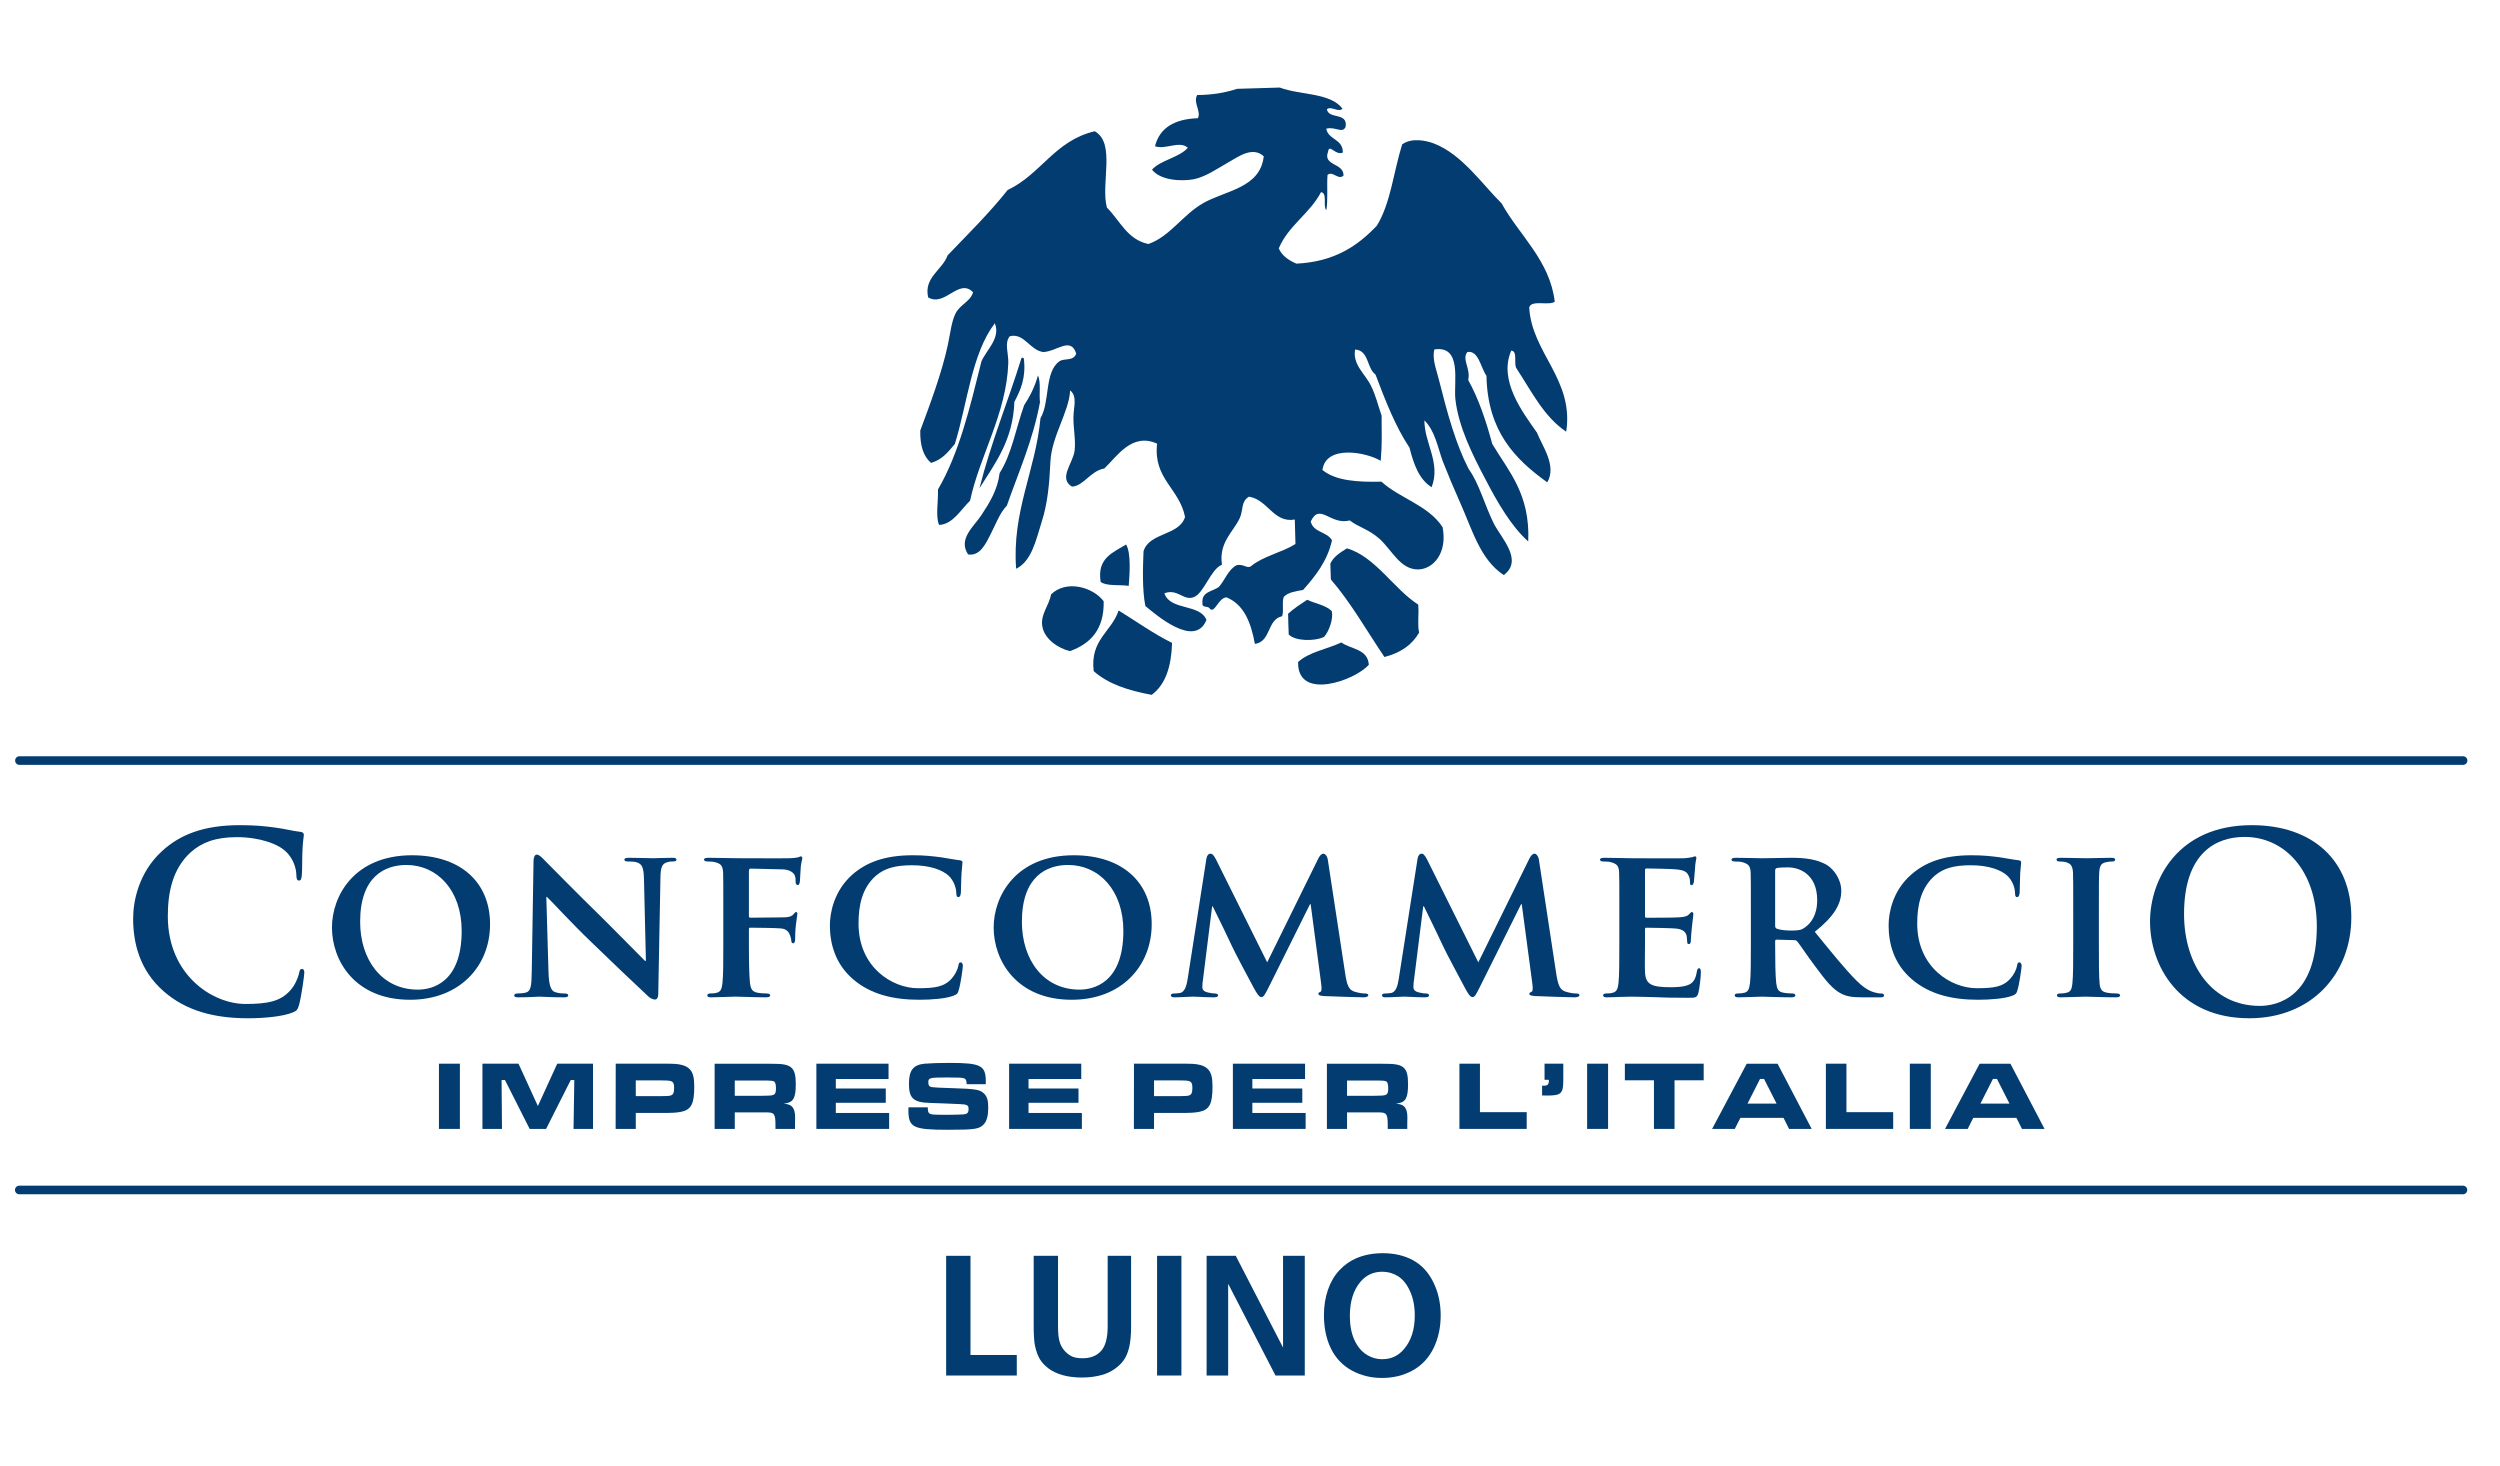 <svg xmlns="http://www.w3.org/2000/svg" xmlns:xlink="http://www.w3.org/1999/xlink" xmlns:serif="http://www.serif.com/" width="100%" height="100%" viewBox="0 0 87 51" xml:space="preserve" style="fill-rule:evenodd;clip-rule:evenodd;stroke-linecap:round;stroke-linejoin:round;"><rect id="Tavola-da-disegno3" serif:id="Tavola da disegno3" x="0" y="0" width="86.386" height="51" style="fill:none;"></rect><g><path d="M35.641,14.1c-0.284,0.79 -0.432,1.704 -0.854,2.362c-0.069,0.58 -0.345,1.024 -0.633,1.462c-0.25,0.388 -0.826,0.827 -0.465,1.369c0.42,0.074 0.625,-0.393 0.785,-0.704c0.182,-0.351 0.316,-0.739 0.564,-0.992c0.411,-1.176 0.906,-2.269 1.153,-3.597c-0.035,-0.296 0.039,-0.71 -0.071,-0.934c-0.108,0.398 -0.279,0.727 -0.479,1.034m-1.556,2.891c0.543,-0.868 1.169,-1.668 1.215,-3.007c0.213,-0.401 0.408,-0.826 0.332,-1.493c-0.006,-0.033 -0.033,-0.052 -0.082,-0.04c-0.473,1.529 -1.064,2.948 -1.465,4.54" style="fill:#033c71;"></path><path d="M43.052,3.091c0.495,-0.017 0.991,-0.029 1.485,-0.044c0.71,0.269 1.76,0.169 2.184,0.738c-0.158,0.138 -0.391,-0.108 -0.546,0.017c0.065,0.362 0.733,0.092 0.653,0.608c-0.101,0.258 -0.371,-0.021 -0.675,0.07c0.075,0.393 0.579,0.346 0.579,0.828c-0.261,0.122 -0.475,-0.333 -0.515,-0.027c-0.189,0.498 0.549,0.379 0.538,0.83c-0.194,0.174 -0.37,-0.182 -0.557,-0.024c-0.029,0.394 0.021,0.865 -0.042,1.23c-0.128,-0.141 0.049,-0.603 -0.185,-0.629c-0.393,0.751 -1.133,1.156 -1.47,1.957c0.118,0.266 0.356,0.417 0.611,0.53c1.336,-0.064 2.14,-0.624 2.802,-1.321c0.477,-0.765 0.586,-1.887 0.881,-2.828c0.328,-0.243 0.838,-0.136 1.11,-0.031c0.974,0.376 1.681,1.423 2.351,2.083c0.617,1.115 1.679,1.984 1.85,3.423c-0.208,0.146 -0.811,-0.076 -0.889,0.196c0.082,1.583 1.566,2.507 1.287,4.326c-0.776,-0.518 -1.205,-1.402 -1.723,-2.191c-0.123,-0.151 0.053,-0.61 -0.189,-0.631c-0.455,1.042 0.401,2.148 0.895,2.856c0.171,0.449 0.701,1.152 0.357,1.728c-1.113,-0.801 -2.076,-1.762 -2.115,-3.708c-0.199,-0.275 -0.274,-0.896 -0.664,-0.826c-0.205,0.248 0.121,0.569 0.029,0.974c0.363,0.654 0.619,1.415 0.836,2.223c0.576,0.965 1.323,1.744 1.253,3.395c-0.587,-0.523 -1.068,-1.348 -1.509,-2.202c-0.428,-0.811 -0.924,-1.798 -1.028,-2.762c-0.058,-0.598 0.239,-1.864 -0.728,-1.719c-0.089,0.332 0.071,0.704 0.156,1.054c0.293,1.167 0.588,2.242 1.036,3.108c0.361,0.496 0.546,1.226 0.865,1.878c0.254,0.516 1.054,1.292 0.357,1.812c-0.822,-0.534 -1.103,-1.596 -1.525,-2.534c-0.209,-0.47 -0.412,-0.949 -0.598,-1.426c-0.181,-0.496 -0.267,-1.053 -0.64,-1.424c-0,0.805 0.578,1.475 0.252,2.327c-0.434,-0.268 -0.624,-0.796 -0.77,-1.376c-0.493,-0.739 -0.841,-1.644 -1.184,-2.546c-0.306,-0.216 -0.225,-0.843 -0.709,-0.869c-0.096,0.528 0.356,0.851 0.549,1.256c0.164,0.321 0.241,0.662 0.373,1.045c0.002,0.615 0.02,0.999 -0.031,1.571c-0.535,-0.314 -1.912,-0.556 -2.028,0.319c0.454,0.376 1.218,0.427 2.052,0.407c0.648,0.587 1.634,0.82 2.129,1.584c0.175,0.896 -0.319,1.456 -0.844,1.471c-0.628,0.008 -0.905,-0.66 -1.352,-1.066c-0.373,-0.335 -0.754,-0.416 -1.033,-0.64c-0.679,0.179 -1.043,-0.637 -1.359,0.037c0.087,0.39 0.578,0.35 0.74,0.659c-0.168,0.726 -0.574,1.236 -1.006,1.723c-0.266,0.047 -0.522,0.085 -0.669,0.237c-0.079,0.17 0.009,0.507 -0.062,0.678c-0.533,0.116 -0.376,0.881 -0.947,0.964c-0.135,-0.745 -0.381,-1.371 -0.984,-1.62c-0.287,0.007 -0.402,0.559 -0.582,0.401c-0.035,-0.122 -0.287,-0.015 -0.258,-0.202c-0.042,-0.411 0.363,-0.397 0.576,-0.569c0.211,-0.236 0.311,-0.588 0.608,-0.748c0.235,-0.064 0.372,0.136 0.508,0.03c0.421,-0.349 1.076,-0.473 1.544,-0.769c-0.006,-0.28 -0.013,-0.563 -0.023,-0.852c-0.74,0.131 -0.936,-0.691 -1.593,-0.795c-0.284,0.16 -0.196,0.46 -0.317,0.731c-0.217,0.49 -0.743,0.849 -0.625,1.637c-0.394,0.154 -0.623,0.994 -0.981,1.128c-0.361,0.14 -0.554,-0.309 -1.023,-0.134c0.207,0.613 1.231,0.352 1.465,0.927c-0.405,1.006 -1.771,-0.194 -2.126,-0.484c-0.113,-0.562 -0.087,-1.338 -0.064,-1.904c0.195,-0.665 1.242,-0.534 1.445,-1.196c-0.199,-1 -1.111,-1.323 -0.973,-2.55c-0.878,-0.401 -1.398,0.451 -1.837,0.864c-0.482,0.082 -0.718,0.61 -1.126,0.631c-0.476,-0.286 0.026,-0.803 0.091,-1.238c0.049,-0.358 -0.047,-0.807 -0.039,-1.182c0.002,-0.347 0.148,-0.721 -0.115,-0.929c-0.035,0.747 -0.643,1.59 -0.686,2.477c-0.037,0.767 -0.09,1.446 -0.315,2.135c-0.192,0.607 -0.339,1.329 -0.878,1.595c-0.152,-1.996 0.677,-3.416 0.847,-5.24c0.335,-0.564 0.134,-1.608 0.657,-1.978c0.179,-0.123 0.484,0.009 0.587,-0.268c-0.189,-0.601 -0.664,-0.081 -1.145,-0.055c-0.476,-0.064 -0.654,-0.669 -1.165,-0.552c-0.2,0.234 -0.042,0.594 -0.054,0.937c-0.061,1.749 -0.995,3.22 -1.331,4.788c-0.318,0.306 -0.599,0.824 -1.078,0.843c-0.128,-0.309 -0.025,-0.796 -0.038,-1.234c0.737,-1.263 1.116,-2.867 1.513,-4.459c0.177,-0.403 0.675,-0.813 0.465,-1.325c-0.813,1.07 -0.95,2.78 -1.391,4.2c-0.225,0.272 -0.438,0.546 -0.828,0.66c-0.266,-0.226 -0.387,-0.604 -0.375,-1.128c0.334,-0.896 0.755,-2.014 0.964,-3.002c0.083,-0.384 0.119,-0.781 0.263,-1.07c0.16,-0.318 0.513,-0.409 0.611,-0.738c-0.496,-0.513 -0.977,0.522 -1.563,0.178c-0.164,-0.691 0.498,-0.957 0.675,-1.462c0.712,-0.745 1.451,-1.469 2.091,-2.276c1.159,-0.545 1.64,-1.721 3.031,-2.044c0.738,0.416 0.201,1.819 0.422,2.655c0.455,0.453 0.707,1.114 1.443,1.269c0.752,-0.261 1.184,-1.006 1.906,-1.421c0.78,-0.445 1.987,-0.522 2.11,-1.632c-0.389,-0.351 -0.86,0 -1.223,0.205c-0.39,0.223 -0.798,0.511 -1.213,0.594c-0.422,0.079 -1.16,0.047 -1.453,-0.335c0.324,-0.345 0.938,-0.412 1.248,-0.761c-0.297,-0.26 -0.771,0.076 -1.144,-0.051c0.162,-0.644 0.677,-0.949 1.493,-0.977c0.123,-0.248 -0.177,-0.54 -0.024,-0.807c0.536,-0.002 0.992,-0.085 1.389,-0.216" style="fill:#033c71;"></path><path d="M39.189,18.948c0.179,0.304 0.12,1.061 0.091,1.44c-0.321,-0.05 -0.761,0.02 -0.977,-0.137c-0.134,-0.831 0.427,-1.02 0.886,-1.303" style="fill:#033c71;"></path><path d="M49.355,21.04c0.029,0.402 -0.035,0.634 0.029,0.976c-0.246,0.431 -0.649,0.704 -1.205,0.848c-0.617,-0.911 -1.164,-1.888 -1.865,-2.699c-0.006,-0.184 -0.012,-0.369 -0.018,-0.551c0.112,-0.248 0.35,-0.386 0.576,-0.531c0.975,0.272 1.665,1.447 2.483,1.957" style="fill:#033c71;"></path><path d="M38.408,20.924c0.021,0.971 -0.448,1.474 -1.176,1.736c-0.412,-0.103 -0.884,-0.42 -0.959,-0.861c-0.074,-0.419 0.233,-0.715 0.304,-1.114c0.532,-0.52 1.462,-0.254 1.831,0.239" style="fill:#033c71;"></path><path d="M46.347,21.268c0.059,0.274 -0.096,0.697 -0.268,0.896c-0.348,0.163 -1.01,0.148 -1.232,-0.085c-0.008,-0.243 -0.018,-0.483 -0.021,-0.722c0.201,-0.182 0.433,-0.333 0.664,-0.485c0.276,0.134 0.646,0.183 0.857,0.396" style="fill:#033c71;"></path><path d="M40.788,22.373c-0.024,0.805 -0.219,1.446 -0.71,1.808c-0.798,-0.149 -1.508,-0.371 -2.018,-0.826c-0.13,-1.099 0.622,-1.363 0.868,-2.11c0.617,0.379 1.195,0.799 1.86,1.128" style="fill:#033c71;"></path><path d="M47.635,23.134c-0.493,0.556 -2.493,1.263 -2.461,-0.095c0.37,-0.347 1.011,-0.449 1.507,-0.682c0.328,0.244 0.918,0.217 0.954,0.777" style="fill:#033c71;"></path><path d="M5.697,34.498c-0.842,-0.733 -1.064,-1.694 -1.064,-2.528c0,-0.582 0.177,-1.591 1.002,-2.348c0.617,-0.567 1.431,-0.906 2.708,-0.906c0.532,-0 0.85,0.032 1.244,0.085c0.327,0.043 0.6,0.119 0.858,0.146c0.092,0.009 0.128,0.048 0.128,0.099c0,0.07 -0.026,0.175 -0.044,0.472c-0.018,0.286 -0.008,0.756 -0.025,0.928c-0.01,0.128 -0.026,0.197 -0.102,0.197c-0.068,-0 -0.088,-0.069 -0.088,-0.191c-0.007,-0.265 -0.119,-0.565 -0.334,-0.787c-0.281,-0.298 -0.95,-0.532 -1.74,-0.532c-0.746,-0 -1.232,0.19 -1.61,0.532c-0.627,0.577 -0.79,1.391 -0.79,2.222c0,2.041 1.552,3.051 2.701,3.051c0.763,-0 1.225,-0.085 1.568,-0.481c0.147,-0.161 0.257,-0.412 0.293,-0.563c0.025,-0.138 0.043,-0.173 0.109,-0.173c0.062,-0 0.079,0.059 0.079,0.129c0,0.099 -0.104,0.849 -0.188,1.139c-0.043,0.145 -0.078,0.191 -0.225,0.249c-0.341,0.138 -0.994,0.198 -1.541,0.198c-1.175,-0 -2.162,-0.256 -2.939,-0.938" style="fill:#033c71;fill-rule:nonzero;"></path><path d="M16.066,32.397c0,-1.421 -0.852,-2.296 -1.924,-2.296c-0.74,0 -1.609,0.393 -1.609,1.976c0,1.327 0.756,2.362 2.01,2.362c0.466,0 1.523,-0.214 1.523,-2.042m-4.514,-0.12c0,-1.094 0.772,-2.514 2.787,-2.514c1.674,0 2.715,0.926 2.715,2.399c0,1.471 -1.07,2.63 -2.784,2.63c-1.933,0 -2.718,-1.376 -2.718,-2.515" style="fill:#033c71;fill-rule:nonzero;"></path><path d="M19.088,33.832c0.014,0.499 0.099,0.648 0.226,0.692c0.116,0.042 0.241,0.049 0.348,0.049c0.076,-0 0.112,0.03 0.112,0.065c-0,0.055 -0.06,0.069 -0.151,0.069c-0.43,-0 -0.738,-0.023 -0.861,-0.023c-0.061,-0 -0.376,0.023 -0.719,0.023c-0.088,-0 -0.148,-0.008 -0.148,-0.069c-0,-0.035 0.045,-0.065 0.104,-0.065c0.092,-0 0.213,-0.007 0.302,-0.032c0.174,-0.047 0.197,-0.218 0.205,-0.776l0.061,-3.806c-0,-0.128 0.044,-0.219 0.113,-0.219c0.082,-0 0.174,0.096 0.287,0.213c0.082,0.08 1.08,1.101 2.045,2.042c0.455,0.448 1.338,1.354 1.434,1.444l0.032,-0l-0.068,-2.853c-0.009,-0.394 -0.068,-0.507 -0.227,-0.57c-0.099,-0.037 -0.257,-0.037 -0.347,-0.037c-0.083,-0 -0.106,-0.026 -0.106,-0.064c-0,-0.054 0.068,-0.064 0.166,-0.064c0.346,-0 0.702,0.016 0.848,0.016c0.073,-0 0.323,-0.016 0.649,-0.016c0.09,-0 0.148,0.01 0.148,0.064c-0,0.038 -0.036,0.064 -0.111,0.064c-0.069,-0 -0.123,-0 -0.205,0.024c-0.181,0.051 -0.235,0.166 -0.241,0.528l-0.076,4.05c-0,0.142 -0.052,0.202 -0.105,0.202c-0.113,-0 -0.205,-0.067 -0.272,-0.137c-0.416,-0.384 -1.246,-1.177 -1.939,-1.848c-0.728,-0.695 -1.429,-1.473 -1.558,-1.584l-0.022,-0l0.076,2.618Z" style="fill:#033c71;fill-rule:nonzero;"></path><path d="M26.062,32.864c0,0.616 0.01,1.072 0.037,1.345c0.025,0.192 0.07,0.306 0.267,0.338c0.09,0.019 0.233,0.026 0.322,0.026c0.084,0 0.115,0.037 0.115,0.064c0,0.046 -0.044,0.07 -0.144,0.07c-0.423,0 -0.89,-0.024 -1.065,-0.024c-0.173,0 -0.596,0.024 -0.845,0.024c-0.089,0 -0.134,-0.014 -0.134,-0.07c0,-0.027 0.021,-0.064 0.097,-0.064c0.096,0 0.174,-0.007 0.235,-0.026c0.134,-0.032 0.174,-0.146 0.195,-0.338c0.029,-0.273 0.029,-0.747 0.029,-1.366l0,-1.134c0,-0.972 0,-1.156 -0.007,-1.354c-0.014,-0.224 -0.076,-0.302 -0.286,-0.352c-0.053,-0.017 -0.166,-0.024 -0.263,-0.024c-0.062,0 -0.115,-0.02 -0.115,-0.065c0,-0.048 0.053,-0.063 0.16,-0.063c0.338,0 0.761,0.015 0.951,0.015c0.254,0 1.728,0.008 1.887,0c0.121,-0.005 0.203,-0.015 0.273,-0.03c0.035,-0.006 0.066,-0.035 0.103,-0.035c0.022,0 0.047,0.029 0.047,0.06c0,0.045 -0.031,0.118 -0.052,0.284c-0.01,0.069 -0.024,0.448 -0.032,0.524c-0.007,0.049 -0.023,0.13 -0.066,0.13c-0.049,0 -0.084,-0.032 -0.084,-0.11c0,-0.053 0.007,-0.15 -0.037,-0.24c-0.047,-0.09 -0.176,-0.189 -0.424,-0.195l-1.102,-0.026c-0.039,0 -0.062,0.018 -0.062,0.096l0,1.552c0,0.038 0.01,0.06 0.047,0.06l0.928,-0.009c0.112,0 0.205,0 0.302,-0.005c0.12,-0.008 0.219,-0.032 0.28,-0.114c0.039,-0.038 0.051,-0.069 0.089,-0.069c0.024,0 0.04,0.023 0.04,0.063c0,0.039 -0.032,0.209 -0.054,0.413c-0.017,0.129 -0.024,0.422 -0.024,0.471c0,0.05 -0.006,0.141 -0.075,0.141c-0.037,0 -0.058,-0.047 -0.058,-0.091c0,-0.044 -0.017,-0.122 -0.047,-0.193c-0.031,-0.093 -0.113,-0.221 -0.319,-0.234c-0.164,-0.017 -0.951,-0.025 -1.062,-0.025c-0.031,0 -0.047,0.008 -0.047,0.055l0,0.525Z" style="fill:#033c71;fill-rule:nonzero;"></path><path d="M29.709,34.096c-0.655,-0.552 -0.829,-1.274 -0.829,-1.894c-0,-0.439 0.143,-1.195 0.776,-1.761c0.485,-0.425 1.119,-0.678 2.108,-0.678c0.416,-0 0.664,0.031 0.966,0.068c0.249,0.036 0.467,0.084 0.663,0.105c0.078,0.009 0.101,0.038 0.101,0.074c-0,0.055 -0.015,0.128 -0.031,0.356c-0.016,0.209 -0.016,0.568 -0.024,0.693c-0.007,0.094 -0.03,0.16 -0.09,0.16c-0.052,-0 -0.069,-0.052 -0.069,-0.137c-0.007,-0.2 -0.09,-0.428 -0.255,-0.596c-0.226,-0.216 -0.671,-0.375 -1.283,-0.375c-0.583,-0 -0.952,0.103 -1.254,0.359c-0.491,0.426 -0.611,1.044 -0.611,1.671c-0,1.523 1.177,2.249 2.066,2.249c0.59,-0 0.916,-0.042 1.18,-0.341c0.113,-0.126 0.201,-0.307 0.226,-0.429c0.014,-0.099 0.031,-0.13 0.083,-0.13c0.047,-0 0.076,0.063 0.076,0.113c-0,0.079 -0.076,0.639 -0.145,0.854c-0.027,0.117 -0.058,0.146 -0.173,0.19c-0.264,0.107 -0.771,0.145 -1.2,0.145c-0.906,-0 -1.677,-0.189 -2.281,-0.696" style="fill:#033c71;fill-rule:nonzero;"></path><path d="M39.093,32.397c0,-1.421 -0.85,-2.296 -1.925,-2.296c-0.739,0 -1.606,0.393 -1.606,1.976c0,1.327 0.754,2.362 2.006,2.362c0.466,0 1.525,-0.214 1.525,-2.042m-4.514,-0.12c0,-1.094 0.77,-2.514 2.787,-2.514c1.674,0 2.713,0.926 2.713,2.399c0,1.471 -1.067,2.63 -2.781,2.63c-1.934,0 -2.719,-1.376 -2.719,-2.515" style="fill:#033c71;fill-rule:nonzero;"></path><path d="M41.984,29.874c0.016,-0.104 0.078,-0.166 0.129,-0.166c0.069,0 0.116,0.031 0.206,0.206l1.779,3.575l1.784,-3.623c0.053,-0.103 0.114,-0.158 0.173,-0.158c0.052,0 0.13,0.069 0.152,0.206l0.605,3.962c0.06,0.399 0.121,0.571 0.322,0.633c0.19,0.057 0.297,0.064 0.379,0.064c0.061,0 0.104,0.022 0.104,0.057c0,0.053 -0.074,0.077 -0.171,0.077c-0.165,0 -1.112,-0.032 -1.376,-0.044c-0.156,-0.011 -0.191,-0.041 -0.191,-0.076c0,-0.03 0.025,-0.055 0.074,-0.072c0.033,-0.015 0.05,-0.086 0.026,-0.266l-0.368,-2.783l-0.023,0l-1.428,2.871c-0.151,0.3 -0.19,0.362 -0.264,0.362c-0.081,0 -0.158,-0.126 -0.266,-0.323c-0.16,-0.295 -0.684,-1.28 -0.761,-1.457c-0.051,-0.122 -0.444,-0.93 -0.666,-1.378l-0.021,0l-0.313,2.507c-0.02,0.117 -0.028,0.201 -0.028,0.306c0,0.116 0.092,0.161 0.204,0.187c0.115,0.025 0.175,0.032 0.236,0.032c0.06,0 0.108,0.029 0.108,0.057c0,0.063 -0.063,0.077 -0.16,0.077c-0.28,0 -0.583,-0.024 -0.708,-0.024c-0.121,0 -0.441,0.024 -0.65,0.024c-0.069,0 -0.126,-0.014 -0.126,-0.077c0,-0.028 0.043,-0.057 0.106,-0.057c0.055,0 0.102,0 0.205,-0.016c0.182,-0.025 0.242,-0.282 0.275,-0.494l0.653,-4.189Z" style="fill:#033c71;fill-rule:nonzero;"></path><path d="M49.333,29.874c0.017,-0.104 0.075,-0.166 0.13,-0.166c0.065,0 0.109,0.031 0.201,0.206l1.781,3.575l1.784,-3.623c0.054,-0.103 0.114,-0.158 0.172,-0.158c0.052,0 0.13,0.069 0.152,0.206l0.603,3.962c0.063,0.399 0.123,0.571 0.326,0.633c0.188,0.057 0.297,0.064 0.379,0.064c0.06,0 0.104,0.022 0.104,0.057c-0,0.053 -0.073,0.077 -0.174,0.077c-0.166,0 -1.107,-0.032 -1.372,-0.044c-0.159,-0.011 -0.2,-0.041 -0.2,-0.076c-0,-0.03 0.033,-0.055 0.078,-0.072c0.039,-0.015 0.055,-0.086 0.031,-0.266l-0.371,-2.783l-0.023,0l-1.43,2.871c-0.15,0.3 -0.186,0.362 -0.26,0.362c-0.084,0 -0.161,-0.126 -0.266,-0.323c-0.158,-0.295 -0.685,-1.28 -0.761,-1.457c-0.055,-0.122 -0.444,-0.93 -0.664,-1.378l-0.025,0l-0.314,2.507c-0.017,0.117 -0.027,0.201 -0.027,0.306c-0,0.116 0.092,0.161 0.208,0.187c0.11,0.025 0.169,0.032 0.23,0.032c0.063,0 0.107,0.029 0.107,0.057c-0,0.063 -0.062,0.077 -0.16,0.077c-0.277,0 -0.58,-0.024 -0.7,-0.024c-0.128,0 -0.443,0.024 -0.655,0.024c-0.072,0 -0.123,-0.014 -0.123,-0.077c-0,-0.028 0.038,-0.057 0.107,-0.057c0.053,0 0.1,0 0.203,-0.016c0.182,-0.025 0.241,-0.282 0.273,-0.494l0.656,-4.189Z" style="fill:#033c71;fill-rule:nonzero;"></path><path d="M56.353,31.709c0,-0.972 0,-1.155 -0.008,-1.354c-0.012,-0.224 -0.074,-0.291 -0.287,-0.352c-0.05,-0.017 -0.164,-0.023 -0.263,-0.023c-0.067,-0 -0.114,-0.021 -0.114,-0.065c0,-0.048 0.055,-0.064 0.152,-0.064c0.348,-0 0.768,0.016 0.957,0.016c0.213,-0 1.686,0.008 1.811,-0c0.122,-0.006 0.231,-0.031 0.285,-0.036c0.032,-0.011 0.072,-0.03 0.103,-0.03c0.037,-0 0.044,0.03 0.044,0.06c0,0.045 -0.037,0.119 -0.05,0.413c-0.011,0.071 -0.025,0.348 -0.036,0.424c-0.01,0.032 -0.029,0.107 -0.08,0.107c-0.043,-0 -0.053,-0.03 -0.053,-0.086c0,-0.044 -0.004,-0.156 -0.044,-0.234c-0.053,-0.112 -0.105,-0.201 -0.438,-0.231c-0.114,-0.015 -0.905,-0.032 -1.042,-0.032c-0.028,-0 -0.044,0.024 -0.044,0.062l0,1.586c0,0.038 0.005,0.067 0.044,0.067c0.151,-0 1.012,-0 1.163,-0.015c0.159,-0.014 0.254,-0.031 0.317,-0.097c0.054,-0.046 0.073,-0.086 0.107,-0.086c0.031,-0 0.052,0.032 0.052,0.07c0,0.038 -0.015,0.142 -0.052,0.468c-0.016,0.126 -0.034,0.383 -0.034,0.43c0,0.053 -0.007,0.146 -0.064,0.146c-0.047,-0 -0.062,-0.026 -0.062,-0.055c-0.01,-0.07 -0.01,-0.154 -0.022,-0.237c-0.037,-0.126 -0.121,-0.222 -0.371,-0.248c-0.121,-0.014 -0.877,-0.029 -1.041,-0.029c-0.032,-0 -0.037,0.029 -0.037,0.068l0,0.512c0,0.218 -0.01,0.764 0,0.953c0.016,0.439 0.217,0.538 0.894,0.538c0.175,-0 0.455,-0.007 0.63,-0.087c0.167,-0.075 0.243,-0.21 0.284,-0.476c0.016,-0.064 0.03,-0.097 0.078,-0.097c0.053,-0 0.058,0.084 0.058,0.152c0,0.142 -0.05,0.583 -0.088,0.711c-0.048,0.165 -0.106,0.165 -0.353,0.165c-0.5,-0 -0.902,-0.007 -1.226,-0.024c-0.324,-0.006 -0.573,-0.015 -0.769,-0.015c-0.075,-0 -0.221,0.009 -0.378,0.009c-0.158,0.006 -0.325,0.014 -0.459,0.014c-0.084,-0 -0.128,-0.023 -0.128,-0.069c0,-0.028 0.019,-0.065 0.105,-0.065c0.098,-0 0.175,-0.007 0.23,-0.026c0.14,-0.031 0.178,-0.146 0.2,-0.338c0.029,-0.272 0.029,-0.778 0.029,-1.365l0,-1.135Z" style="fill:#033c71;fill-rule:nonzero;"></path><path d="M61.775,32.209c0,0.068 0.016,0.09 0.064,0.113c0.136,0.047 0.336,0.061 0.504,0.061c0.262,-0 0.354,-0.021 0.466,-0.106c0.204,-0.145 0.429,-0.42 0.429,-0.952c0,-0.904 -0.619,-1.14 -1.012,-1.14c-0.167,-0 -0.322,0.007 -0.387,0.022c-0.048,0.015 -0.064,0.039 -0.064,0.092l0,1.91Zm-0.845,-0.5c0,-0.972 0,-1.155 -0.007,-1.354c-0.018,-0.224 -0.077,-0.291 -0.289,-0.352c-0.052,-0.017 -0.164,-0.023 -0.263,-0.023c-0.065,-0 -0.116,-0.021 -0.116,-0.065c0,-0.048 0.057,-0.064 0.153,-0.064c0.349,-0 0.769,0.016 0.906,0.016c0.227,-0 0.827,-0.016 1.035,-0.016c0.424,-0 0.906,0.04 1.262,0.274c0.186,0.129 0.465,0.45 0.465,0.882c0,0.474 -0.273,0.901 -0.922,1.42c0.591,0.725 1.059,1.308 1.459,1.706c0.369,0.368 0.607,0.399 0.711,0.425c0.065,0.015 0.105,0.015 0.16,0.015c0.051,-0 0.08,0.037 0.08,0.065c0,0.055 -0.045,0.069 -0.128,0.069l-0.633,-0c-0.37,-0 -0.551,-0.038 -0.727,-0.128c-0.287,-0.143 -0.537,-0.446 -0.903,-0.945c-0.265,-0.347 -0.545,-0.776 -0.629,-0.874c-0.036,-0.038 -0.076,-0.044 -0.121,-0.044l-0.595,-0.016c-0.033,-0 -0.053,0.016 -0.053,0.051l0,0.093c0,0.595 0.007,1.093 0.037,1.365c0.027,0.192 0.057,0.307 0.259,0.338c0.095,0.019 0.239,0.026 0.324,0.026c0.05,-0 0.084,0.037 0.084,0.065c0,0.046 -0.056,0.069 -0.136,0.069c-0.39,-0 -0.937,-0.023 -1.035,-0.023c-0.131,-0 -0.551,0.023 -0.816,0.023c-0.084,-0 -0.124,-0.023 -0.124,-0.069c0,-0.028 0.017,-0.065 0.102,-0.065c0.094,-0 0.169,-0.007 0.235,-0.026c0.135,-0.031 0.171,-0.146 0.195,-0.338c0.03,-0.272 0.03,-0.778 0.03,-1.365l0,-1.135Z" style="fill:#033c71;fill-rule:nonzero;"></path><path d="M66.553,34.096c-0.657,-0.552 -0.829,-1.274 -0.829,-1.894c0,-0.439 0.139,-1.195 0.779,-1.76c0.483,-0.426 1.113,-0.679 2.102,-0.679c0.42,-0 0.668,0.031 0.969,0.068c0.25,0.036 0.47,0.084 0.664,0.105c0.076,0.009 0.099,0.038 0.099,0.074c0,0.055 -0.016,0.128 -0.033,0.356c-0.012,0.211 -0.012,0.568 -0.019,0.693c-0.01,0.094 -0.031,0.16 -0.094,0.16c-0.051,-0 -0.067,-0.052 -0.067,-0.137c-0.005,-0.201 -0.09,-0.428 -0.258,-0.596c-0.225,-0.216 -0.667,-0.375 -1.284,-0.375c-0.575,-0 -0.948,0.103 -1.248,0.359c-0.491,0.426 -0.615,1.044 -0.615,1.671c0,1.523 1.177,2.249 2.07,2.249c0.589,-0 0.913,-0.042 1.177,-0.341c0.112,-0.126 0.205,-0.307 0.225,-0.429c0.017,-0.099 0.031,-0.13 0.084,-0.13c0.046,-0 0.078,0.063 0.078,0.113c0,0.079 -0.078,0.639 -0.145,0.854c-0.03,0.117 -0.059,0.146 -0.174,0.192c-0.265,0.105 -0.769,0.143 -1.199,0.143c-0.908,-0 -1.676,-0.189 -2.282,-0.696" style="fill:#033c71;fill-rule:nonzero;"></path><path d="M72.148,31.709c0,-0.972 0,-1.155 -0.008,-1.354c-0.016,-0.224 -0.084,-0.301 -0.226,-0.345c-0.073,-0.024 -0.157,-0.03 -0.243,-0.03c-0.066,-0 -0.103,-0.014 -0.103,-0.074c0,-0.039 0.053,-0.055 0.156,-0.055c0.252,-0 0.703,0.016 0.893,0.016c0.166,-0 0.593,-0.016 0.853,-0.016c0.084,-0 0.137,0.016 0.137,0.055c0,0.06 -0.04,0.074 -0.107,0.074c-0.069,-0 -0.123,0.006 -0.196,0.023c-0.181,0.03 -0.236,0.122 -0.25,0.352c-0.013,0.199 -0.013,0.382 -0.013,1.354l0,1.135c0,0.618 0,1.131 0.027,1.405c0.023,0.172 0.068,0.267 0.266,0.298c0.089,0.019 0.239,0.026 0.339,0.026c0.075,-0 0.107,0.037 0.107,0.065c0,0.046 -0.053,0.069 -0.13,0.069c-0.44,-0 -0.889,-0.023 -1.076,-0.023c-0.147,-0 -0.598,0.023 -0.865,0.023c-0.082,-0 -0.127,-0.023 -0.127,-0.069c0,-0.028 0.023,-0.065 0.105,-0.065c0.1,-0 0.172,-0.007 0.235,-0.026c0.134,-0.031 0.172,-0.117 0.196,-0.306c0.03,-0.266 0.03,-0.779 0.03,-1.397l0,-1.135Z" style="fill:#033c71;fill-rule:nonzero;"></path><path d="M80.625,32.236c-0,-1.916 -1.105,-3.111 -2.512,-3.111c-0.988,0 -2.108,0.548 -2.108,2.683c-0,1.782 0.985,3.197 2.634,3.197c0.6,0 1.986,-0.29 1.986,-2.769m-5.804,-0.162c-0,-1.468 0.968,-3.358 3.54,-3.358c2.138,0 3.465,1.243 3.465,3.206c-0,1.96 -1.375,3.514 -3.551,3.514c-2.459,0 -3.454,-1.846 -3.454,-3.362" style="fill:#033c71;fill-rule:nonzero;"></path><path d="M0.676,26.468l85.039,0" style="fill:none;fill-rule:nonzero;stroke:#033c71;stroke-width:0.3px;"></path><path d="M0.671,41.411l85.039,0" style="fill:none;fill-rule:nonzero;stroke:#033c71;stroke-width:0.3px;"></path><g><path d="M32.926,47.868l0,-4.166l0.847,-0l0,3.451l1.611,0l0,0.715l-2.458,-0Z" style="fill:#033c71;fill-rule:nonzero;"></path><path d="M35.972,43.702l0.847,-0l-0,2.452c-0,0.217 0.015,0.386 0.047,0.507c0.031,0.121 0.083,0.226 0.155,0.315c0.072,0.089 0.156,0.159 0.252,0.212c0.096,0.053 0.228,0.079 0.398,0.079c0.28,0 0.495,-0.085 0.648,-0.255c0.152,-0.169 0.228,-0.456 0.228,-0.858l0,-2.452l0.815,-0l-0,2.452c-0,0.309 -0.023,0.556 -0.069,0.741c-0.046,0.186 -0.11,0.335 -0.192,0.447c-0.082,0.112 -0.189,0.214 -0.321,0.305c-0.132,0.091 -0.275,0.157 -0.429,0.2c-0.219,0.061 -0.453,0.091 -0.703,0.091c-0.248,0 -0.47,-0.028 -0.667,-0.083c-0.196,-0.056 -0.359,-0.133 -0.489,-0.23c-0.13,-0.098 -0.231,-0.205 -0.303,-0.323c-0.072,-0.117 -0.13,-0.276 -0.173,-0.477c-0.029,-0.137 -0.044,-0.384 -0.044,-0.741l0,-2.382Z" style="fill:#033c71;fill-rule:nonzero;"></path><rect x="40.266" y="43.702" width="0.847" height="4.166" style="fill:#033c71;fill-rule:nonzero;"></rect><path d="M41.99,47.868l0,-4.166l1.014,-0l1.646,3.193l0,-3.193l0.756,-0l0,4.166l-1.019,-0l-1.647,-3.193l0,3.193l-0.75,-0Z" style="fill:#033c71;fill-rule:nonzero;"></path><path d="M46.073,45.764c-0,-0.312 0.046,-0.603 0.137,-0.873c0.092,-0.269 0.225,-0.497 0.397,-0.682c0.173,-0.186 0.368,-0.325 0.585,-0.419c0.275,-0.119 0.585,-0.179 0.929,-0.179c0.398,0 0.748,0.081 1.048,0.243c0.301,0.162 0.538,0.417 0.709,0.763c0.172,0.347 0.258,0.732 0.258,1.156c0,0.424 -0.083,0.806 -0.25,1.146c-0.167,0.34 -0.409,0.597 -0.725,0.772c-0.317,0.174 -0.672,0.262 -1.067,0.262c-0.386,-0 -0.739,-0.088 -1.056,-0.262c-0.317,-0.175 -0.558,-0.429 -0.721,-0.761c-0.163,-0.332 -0.244,-0.72 -0.244,-1.166Zm2.036,1.536c0.305,-0 0.556,-0.119 0.753,-0.355c0.248,-0.291 0.372,-0.679 0.372,-1.163c-0,-0.33 -0.056,-0.616 -0.169,-0.857c-0.112,-0.241 -0.251,-0.413 -0.418,-0.516c-0.167,-0.102 -0.349,-0.153 -0.544,-0.153c-0.31,-0 -0.564,0.118 -0.762,0.354c-0.244,0.291 -0.366,0.686 -0.366,1.184c0,0.32 0.051,0.594 0.152,0.823c0.102,0.228 0.239,0.399 0.412,0.513c0.173,0.113 0.363,0.17 0.57,0.17Z" style="fill:#033c71;fill-rule:nonzero;"></path></g><rect x="15.275" y="37.016" width="0.729" height="2.27" style="fill:#033c71;"></rect><path d="M18.044,37.016l0.674,1.474l0.674,-1.474l1.245,0l-0,2.27l-0.678,0l0.027,-1.699l-0.125,0l-0.857,1.699l-0.572,0l-0.858,-1.699l-0.119,0l0.014,1.699l-0.68,0l-0,-2.27l1.255,0Z" style="fill:#033c71;fill-rule:nonzero;"></path><path d="M22.989,38.146l0.163,-0.004c0.259,0 0.307,-0.044 0.307,-0.292c0,-0.204 -0.055,-0.245 -0.307,-0.249l-0.163,-0.003l-0.864,0l0,0.548l0.864,0Zm-1.562,-1.13l1.562,0c0.501,0 0.565,0.003 0.738,0.044c0.113,0.027 0.208,0.078 0.277,0.15c0.111,0.116 0.156,0.286 0.156,0.599c0,0.615 -0.106,0.814 -0.47,0.885c-0.177,0.03 -0.263,0.037 -0.694,0.037l-0.871,0l0,0.555l-0.701,0l0.003,-2.27Z" style="fill:#033c71;fill-rule:nonzero;"></path><path d="M26.529,38.133l0.157,-0.004c0.279,-0.003 0.317,-0.037 0.317,-0.262c0,-0.108 -0.017,-0.183 -0.048,-0.217c-0.041,-0.041 -0.106,-0.048 -0.426,-0.048l-0.959,-0l0,0.531l0.959,-0Zm-1.66,-1.116l1.668,-0l0.398,0.003c0.612,-0 0.758,0.133 0.758,0.701c0,0.486 -0.078,0.633 -0.363,0.678l-0.062,0.009c0,-0 0.051,0.007 0.062,0.007c0.241,0.024 0.34,0.16 0.34,0.477l0,0.023c-0.004,0.082 -0.004,0.137 -0.004,0.16l0,0.211l-0.68,-0l0,-0.122c0,-0.395 -0.038,-0.449 -0.293,-0.453l-1.123,-0l0,0.575l-0.701,-0l0,-2.269Z" style="fill:#033c71;fill-rule:nonzero;"></path><path d="M30.921,37.016l-0,0.534l-1.835,0l-0,0.33l1.739,0l-0,0.497l-1.739,0l-0,0.354l1.856,0l-0,0.555l-2.532,0l-0,-2.27l2.511,0Z" style="fill:#033c71;fill-rule:nonzero;"></path><path d="M32.287,38.534c0.004,0.238 0.027,0.255 0.398,0.259l0.293,0.003l0.354,-0.007c0.322,-0.003 0.374,-0.027 0.374,-0.2c-0,-0.13 -0.055,-0.158 -0.319,-0.167c-0.076,-0.004 -0.239,-0.01 -0.495,-0.021c-0.204,-0.01 -0.387,-0.016 -0.547,-0.02c-0.554,-0.017 -0.714,-0.163 -0.714,-0.657c-0,-0.476 0.146,-0.667 0.544,-0.708c0.204,-0.017 0.503,-0.027 0.874,-0.027c1.082,0 1.256,0.089 1.256,0.64l-0,0.102l-0.666,0c-0.008,-0.208 -0.039,-0.228 -0.362,-0.231l-0.309,-0.004l-0.038,0c-0.579,0 -0.625,0.014 -0.625,0.167c-0,0.108 0.037,0.16 0.135,0.17c0.103,0.014 0.251,0.02 0.695,0.034c0.83,0.027 0.963,0.048 1.109,0.188c0.106,0.101 0.147,0.238 0.147,0.489c-0,0.272 -0.049,0.46 -0.141,0.565c-0.163,0.184 -0.299,0.207 -1.282,0.207c-1.191,0 -1.355,-0.085 -1.355,-0.677l-0,-0.105l0.674,0Z" style="fill:#033c71;fill-rule:nonzero;"></path><path d="M37.628,37.016l-0,0.534l-1.835,0l-0,0.33l1.739,0l-0,0.497l-1.739,0l-0,0.354l1.856,0l-0,0.555l-2.532,0l-0,-2.27l2.511,0Z" style="fill:#033c71;fill-rule:nonzero;"></path><path d="M41.024,38.146l0.163,-0.004c0.259,0 0.307,-0.044 0.307,-0.292c0,-0.204 -0.055,-0.245 -0.307,-0.249l-0.163,-0.003l-0.864,0l0,0.548l0.864,0Zm-1.562,-1.13l1.562,0c0.501,0 0.565,0.003 0.738,0.044c0.113,0.027 0.208,0.078 0.277,0.15c0.111,0.116 0.156,0.286 0.156,0.599c0,0.615 -0.106,0.814 -0.47,0.885c-0.177,0.03 -0.263,0.037 -0.694,0.037l-0.871,0l0,0.555l-0.701,0l0.003,-2.27Z" style="fill:#033c71;fill-rule:nonzero;"></path><path d="M45.416,37.016l-0,0.534l-1.834,0l-0,0.33l1.738,0l-0,0.497l-1.738,0l-0,0.354l1.854,0l-0,0.555l-2.532,0l-0,-2.27l2.512,0Z" style="fill:#033c71;fill-rule:nonzero;"></path><path d="M47.836,38.133l0.157,-0.004c0.279,-0.003 0.317,-0.037 0.317,-0.262c-0,-0.108 -0.017,-0.183 -0.048,-0.217c-0.041,-0.041 -0.106,-0.048 -0.426,-0.048l-0.959,-0l-0,0.531l0.959,-0Zm-1.66,-1.116l1.668,-0l0.398,0.003c0.612,-0 0.758,0.133 0.758,0.701c-0,0.486 -0.078,0.633 -0.363,0.678l-0.062,0.009c-0,-0 0.051,0.007 0.062,0.007c0.241,0.024 0.34,0.16 0.34,0.477l-0,0.023c-0.004,0.082 -0.004,0.137 -0.004,0.16l-0,0.211l-0.68,-0l-0,-0.122c-0,-0.395 -0.038,-0.449 -0.293,-0.453l-1.123,-0l-0,0.575l-0.701,-0l-0,-2.269Z" style="fill:#033c71;fill-rule:nonzero;"></path><path d="M51.502,37.016l-0,1.687l1.627,0l-0,0.583l-2.341,0l-0,-2.27l0.714,0Z" style="fill:#033c71;fill-rule:nonzero;"></path><path d="M54.403,37.016l0,0.551c0,0.494 -0.067,0.558 -0.575,0.558c-0.061,0 -0.096,0 -0.163,-0.004l0,-0.339l0.061,0c0.129,0 0.174,-0.044 0.174,-0.167l0,-0.037l-0.15,0l0,-0.562l0.653,0Z" style="fill:#033c71;fill-rule:nonzero;"></path><rect x="55.232" y="37.016" width="0.729" height="2.27" style="fill:#033c71;"></rect><path d="M59.288,37.016l-0,0.578l-1.014,0l-0,1.692l-0.717,0l-0,-1.692l-1.012,0l-0,-0.578l2.743,0Z" style="fill:#033c71;fill-rule:nonzero;"></path><path d="M61.389,37.547l-0.14,-0l-0.435,0.858l1.011,-0l-0.436,-0.858Zm0.677,1.354l-1.5,-0l-0.195,0.385l-0.79,-0l1.205,-2.269l1.073,-0l1.187,2.269l-0.786,-0l-0.194,-0.385Z" style="fill:#033c71;fill-rule:nonzero;"></path><path d="M64.256,37.016l-0,1.687l1.627,0l-0,0.583l-2.342,0l-0,-2.27l0.715,0Z" style="fill:#033c71;fill-rule:nonzero;"></path><rect x="66.462" y="37.016" width="0.729" height="2.27" style="fill:#033c71;"></rect><path d="M69.494,37.547l-0.14,-0l-0.435,0.858l1.011,-0l-0.436,-0.858Zm0.677,1.354l-1.501,-0l-0.194,0.385l-0.789,-0l1.204,-2.269l1.072,-0l1.187,2.269l-0.785,-0l-0.194,-0.385Z" style="fill:#033c71;fill-rule:nonzero;"></path></g></svg>